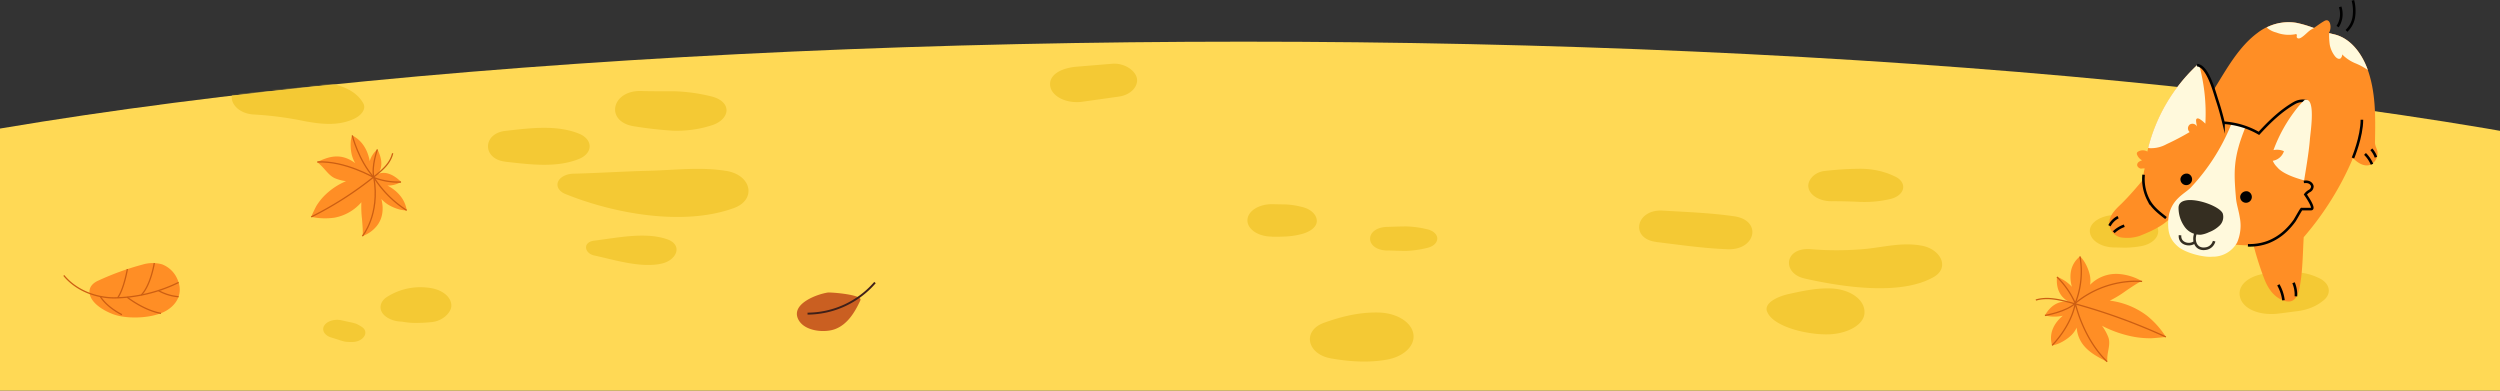 <svg width="1920" height="300" fill="none" xmlns="http://www.w3.org/2000/svg"><rect width="100%" height="100%" fill="#333333" stroke="none"/><ellipse cx="955" cy="258" rx="1346" ry="226" fill="#FFD955"/><mask id="a" style="mask-type:alpha" maskUnits="userSpaceOnUse" x="-391" y="32" width="2692" height="452"><ellipse cx="955" cy="258" rx="1346" ry="226" fill="#B7C755"/></mask><g mask="url(#a)"><path d="M612.359 243.459c-3.122-10.662 14.894-17.441 23.317-18.776 2.28-.349 27.075 1.582 25.123 5.896-4.108 8.936-9.778 18.488-19.33 22.124-7.827 3.041-22.741 1.87-27.836-6.45a10.81 10.81 0 0 1-1.274-2.794Z" fill="#CA5F21"/><path d="M620.186 240.871A68.869 68.869 0 0 0 671.995 217" stroke="#3F2019" stroke-width="1.5" stroke-miterlimit="10"/><path d="M75.727 215.393a210.474 210.474 0 0 1 33.531-12.133 26.988 26.988 0 0 1 15.269-.233 21.052 21.052 0 0 1 6.991 4.494 20.998 20.998 0 0 1 4.7 6.846c4.677 10.406 0 19.343-8.698 24.336-9.353 5.367-26.165 6.394-37.132 3.687-7.295-1.797-21.161-8.657-21.652-17.967-.234-4.526 3.25-7.443 6.991-9.03Z" fill="#FF8E25"/><path d="M49 211.543c9.353 11.434 24.435 17.127 38.535 17.244A116.167 116.167 0 0 0 137.2 216.91" stroke="#CC5E12" stroke-miterlimit="10"/><path d="M118.518 202s-2.713 17.103-10.032 24.593M97.846 206.597s-2.713 15.61-7.506 22.166M97.66 228.25s12.697 10.08 26.025 12.413M121.744 223.21a37.73 37.73 0 0 0 15.433 4.667M77.059 227.69s3.928 7.42 16.578 14" stroke="#CC5E12" stroke-miterlimit="10"/><path d="M1022.39 275.303c14.29 2.444 28.73 3.456 43.14.822 6.41-1.221 11.94-3.93 15.58-7.634 3.64-3.703 5.16-8.153 4.26-12.536-.89-4.383-4.13-8.405-9.13-11.333-4.99-2.927-11.41-4.564-18.07-4.611-14.83-.232-28.32 3.224-41.27 7.859-17.112 6.153-13.14 24.252 5.4 27.391l.09.042ZM976.783 181.836c3.175 0 6.35 0 9.778-.168 4.352-.148 8.64-.759 12.699-1.812 6.57-1.601 12.38-5.457 12.03-10.535-.11-2.368-1.32-4.655-3.48-6.543-2.15-1.889-5.14-3.284-8.55-3.992-4.059-1.053-8.347-1.665-12.699-1.812-3.174 0-6.539-.105-9.778-.169-4.975 0-9.748 1.312-13.266 3.647-3.519 2.336-5.496 5.503-5.496 8.806 0 3.302 1.977 6.47 5.496 8.805 3.518 2.335 8.291 3.647 13.266 3.647v.126ZM1065.45 192.33c4.89.126 9.81.358 14.7.358 5.33-.235 10.58-.98 15.58-2.213 2.34-.471 4.39-1.429 5.85-2.732 1.45-1.304 2.24-2.883 2.24-4.505 0-1.622-.79-3.202-2.24-4.505-1.46-1.303-3.51-2.261-5.85-2.733-5-1.218-10.26-1.929-15.58-2.107-4.89 0-9.81.232-14.7.359-17.62.4-17.65 17.762 0 18.162v-.084ZM1357.1 239.168c4.35 11.904 31.74 18.352 48.28 17.572 13.81-.674 27.21-7.627 26.54-17.614-.14-4.645-2.99-9.072-7.94-12.356-4.95-3.283-11.63-5.167-18.63-5.259-10.92-.295-21.68 2.107-31.9 4.362-7.94 1.791-18.8 6.679-16.38 13.295h.03ZM1385.8 213.863c28.98 6.552 74 13.442 99.33-1.138 12.51-7.206 5.43-21.47-9.52-24.104-14.95-2.634-28 1.011-42.76 2.549a243.696 243.696 0 0 1-42.42.19c-20.28-1.475-21.96 18.563-4.57 22.503h-.06ZM1623.74 190.052c2.86 0 5.71.148 8.57.169 4.09-.087 8.14-.483 12.1-1.18 3.76-.694 7.08-2.187 9.44-4.251 2.37-2.064 3.65-4.586 3.65-7.18 0-2.593-1.28-5.115-3.65-7.179-2.36-2.064-5.68-3.558-9.44-4.251a79.868 79.868 0 0 0-12.1-1.18c-2.86 0-5.71 0-8.57.169-9.78.189-19.05 5.583-18.73 12.431.07 3.284 2.07 6.419 5.56 8.744 3.5 2.324 8.22 3.654 13.17 3.708ZM1750.04 240.809l15.56-2.001c7.03-1.084 13.33-3.685 17.9-7.396 1.86-1.274 3.26-2.808 4.1-4.49.85-1.682 1.11-3.468.77-5.227-.34-1.758-1.27-3.443-2.72-4.931-1.45-1.487-3.39-2.739-5.67-3.662-5.96-2.828-13.16-4.265-20.48-4.087l-15.87.737c-14.25.674-25.4 8.028-23.4 17.91s15.62 14.959 29.72 13.147h.09ZM253.385 258.869l6.35 1.98a44.135 44.135 0 0 0 5.047 1.496c1.783.253 3.607.359 5.429.316 8.794.169 14.032-7.775 7.365-11.799a28.299 28.299 0 0 0-4.095-2.234 36.14 36.14 0 0 0-5.175-1.306l-6.603-1.454c-2.502-.442-5.161-.269-7.487.487-2.325.756-4.159 2.045-5.165 3.629-1.006 1.584-1.114 3.356-.306 4.989.808 1.632 2.479 3.016 4.704 3.896h-.064ZM308.814 247.027c4.254.295-2.984-.527.603.127 2.86.51 5.801.792 8.762.842 4.539.055 9.076-.164 13.556-.653 8.349-.822 15.238-7.627 14.889-12.979-.087-2.932-1.576-5.77-4.252-8.103-2.677-2.333-6.402-4.041-10.637-4.876-13.27-2.381-25.175.695-34.699 6.763-2.313 1.563-3.877 3.547-4.493 5.699-.616 2.153-.256 4.378 1.033 6.396 1.313 1.971 3.442 3.655 6.139 4.856s5.852 1.869 9.099 1.928ZM456.432 196.228c15.27 3.265 35.905 9.881 51.905 6.173 11.619-2.718 16.413-14.517 3.682-18.773-16.762-5.626-38.095-.948-55.587 1.18-9.207 1.116-7.715 9.776 0 11.42ZM433.922 148.862c36.159 14.749 90.128 25.284 129.62 10.956 17.556-6.321 13.873-25.284-5.619-28.529-20.159-3.244-38.857-.653-59.365-.147-19.461.484-38.89 1.791-58.35 2.254-2.678.087-5.246.733-7.336 1.847-2.09 1.114-3.596 2.639-4.3 4.356-.705 1.717-.573 3.537.377 5.201.949 1.664 2.668 3.086 4.91 4.062h.063ZM388.015 124.189c18.858 2.107 39.175 4.909 56.636-2.107 2.508-1.019 4.581-2.448 6.019-4.15 1.438-1.703 2.193-3.622 2.193-5.574s-.755-3.871-2.193-5.574c-1.438-1.702-3.511-3.131-6.019-4.15-17.461-6.995-37.778-4.214-56.636-2.107-17.619 2.107-17.651 21.576 0 23.62v.042ZM487.347 97.05a299.464 299.464 0 0 0 29.334 3.309c9.838.34 19.651-.934 28.571-3.709 15.873-4.214 18-18.963 0-22.86-8.612-2.117-17.655-3.36-26.825-3.688-8.572-.105-17.08.106-25.651-.21-23.334-.864-28.572 23.767-5.524 27.159h.095ZM832.336 77.982l26.921-3.792c9.524-1.328 15.079-8.133 13.873-14.096-1.206-5.963-9.524-11.905-19.048-11.125l-27.238 2.254c-12.191 1.012-22 6.532-20.191 15.445.407 1.912 1.418 3.745 2.969 5.38 1.551 1.633 3.606 3.03 6.029 4.1 2.423 1.069 5.16 1.785 8.031 2.101 2.87.316 5.809.225 8.622-.267h.032ZM1933.39 86.663h9.17c5.16-.318 10.17-1.344 14.7-3.013 10.32-3.118 10.32-14.96 0-18.078-4.53-1.668-9.54-2.694-14.7-3.013h-9.17c-4.82 0-9.44 1.27-12.84 3.53-3.41 2.26-5.32 5.326-5.32 8.522 0 3.197 1.91 6.262 5.32 8.522 3.4 2.26 8.02 3.53 12.84 3.53ZM1406.28 154.53c7.43 0 14.73.148 22.22.527 7.72.301 15.46-.415 22.76-2.107 2.71-.558 5.11-1.619 6.93-3.057 1.83-1.438 2.99-3.193 3.35-5.056.37-1.864-.08-3.757-1.29-5.457-1.21-1.699-3.13-3.132-5.53-4.129-7.61-3.687-16.8-5.666-26.22-5.647-9 .081-17.98.638-26.86 1.665-8.66.822-13.97 7.817-12.7 13 .56 2.831 2.64 5.433 5.86 7.323 3.22 1.891 7.37 2.942 11.67 2.959l-.19-.021ZM1272.02 185.861c18.22 2.212 36.35 4.888 54.89 5.563 21.65.779 26.48-22.124 5.14-25.284-18.12-2.655-36.66-3.287-55.14-4.404-20.54-1.222-25.4 21.576-4.89 24.062v.063ZM195.445 87.97c12.934.752 25.707 2.434 38.095 5.015 13.333 2.486 26.095 3.834 38.095-1.602 5.493-2.465 9.937-7.48 7.366-12.03-12.699-22.862-59.556-17.573-88.35-14.286-20.508 2.36-14 22.123 4.667 22.903h.127Z" fill="#F4C934"/><path d="M270.468 104c-1.573 3.382-1.517 10.203-.211 15.269a24.796 24.796 0 0 0 2.527 6.02c-11.43-8.504-20.852-4.743-29.305-.814 5.392 3.846 8.159 9.684 13.382 12.266a33.105 33.105 0 0 0 8.889 2.4 52.012 52.012 0 0 0-16.78 11.325 43.865 43.865 0 0 0-5.982 7.676 92.48 92.48 0 0 0-3.988 8.421 51.353 51.353 0 0 0 17.819.617 35.882 35.882 0 0 0 20.726-11.858 77.577 77.577 0 0 0 .449 12.63c.098 1.291 1.193 13.066.295 13.374a24.54 24.54 0 0 0 11.57-8.42c4.409-5.936 4.774-13.318 3.033-20.096a25.497 25.497 0 0 0 4.859 4.14c4.409 2.806 10.896 4.968 14.589 4.504-1.474-9.599-8.425-15.619-14.772-18.959a18.733 18.733 0 0 0 10.433-2.807c-4.676-4.729-11.486-8.855-18.058-5.964 4.775-5.361 2.949-13.108-.112-19.016a18.8 18.8 0 0 0-5.883 9.066c-1.208-6.933-4.803-15.409-13.48-19.774Z" fill="#FF8E25"/><path d="M239 166.605a266.866 266.866 0 0 0 48.528-31.113c6.249-5.024 12.189-9.922 14.042-17.795M308.001 139.814a53.053 53.053 0 0 1-20.782-3.396M312.339 161.567a82.404 82.404 0 0 1-25.12-25.149" stroke="#CC5E12" stroke-miterlimit="10"/><path d="M287.219 136.418s-22.355-13.136-43.53-12.027M278.289 181.382s13.733-16.293 8.86-44.908M287.221 136.418C275.173 122.918 270.539 104 270.539 104" stroke="#CC5E12" stroke-miterlimit="10"/><path d="M289.831 114.778s-4.789 13.051-2.682 21.584" stroke="#CC5E12" stroke-miterlimit="10"/></g><path d="M1576.01 265.247c4.62-.441 11.23-4.23 15.1-8.131a20.245 20.245 0 0 0 3.78-5.503c1.19 14.688 12.71 20.939 23.59 26.243-.71-6.876 2.69-12.475.86-18.475a37.039 37.039 0 0 0-5.02-9.192 88.287 88.287 0 0 0 25.05 8.58c4.11.697 8.27 1.042 12.44 1.029.99-.003 11.73-.861 11.57-1.109a67.744 67.744 0 0 0-14.23-16.022 59.63 59.63 0 0 0-28.83-11.782 79.383 79.383 0 0 0 12.02-7.267c1.19-.791 11.78-8.176 12.82-7.569a41.405 41.405 0 0 0-17.81-5.616 27.95 27.95 0 0 0-12 1.686 28.036 28.036 0 0 0-10.17 6.609c.35-2.151.35-4.346 0-6.497-.96-5.386-4.21-12.299-7.74-15.315-8.16 6.535-8.25 15.955-6.23 23.357a29.241 29.241 0 0 0-11.42-7.664c-.73 6.707.9 14.942 9.19 19.166-9.22-1.281-15.26 4.554-18.48 10.471a29.216 29.216 0 0 0 13.75.222c-5.89 4.975-11.19 12.764-8.24 22.779Z" fill="#FF8E25"/><path d="M1663.4 258.779a453.441 453.441 0 0 0-70.8-25.727c-10.12-2.773-19.87-5.343-29.08-2.622M1579.75 212.704a64.915 64.915 0 0 1 14.04 20.223M1597.43 196.961a66.522 66.522 0 0 1-3.61 35.915" stroke="#CC5E12" stroke-miterlimit="10"/><path d="M1593.82 232.876s5.75 26.85 24.43 44.871M1645.14 216.118a73.665 73.665 0 0 0-51.33 16.758M1593.81 232.876c-3.16 17.986-17.8 32.371-17.8 32.371" stroke="#CC5E12" stroke-miterlimit="10"/><path d="M1570.49 242.29s16.74-2.897 23.33-9.414" stroke="#CC5E12" stroke-miterlimit="10"/><path d="M1619.89 170.732c.42-5.641 4.85-9.95 8.99-13.896 13.05-12.784 23.8-27.915 36.07-41.449a331.174 331.174 0 0 0 36.53-48.615c8.96-14.526 18.14-30.989 32.16-41.424a39.154 39.154 0 0 1 14.11-6.995 39.268 39.268 0 0 1 15.74-.873c10.02 1.888 19.03 6.61 28.9 8.837 13.68 3.099 22.71 16.439 26.9 29.827 5.43 17.214 5.04 35.372 4.7 53.287 0 3.462 2.42 5.593 1.94 9.031a9.707 9.707 0 0 1-1.73 4.87 9.734 9.734 0 0 1-3.99 3.289c-4.23 1.525-8.81-1.162-12.1-4.213l-1.02-.992a229.533 229.533 0 0 1-37.84 60.744c-.65 11.112-.78 24.525-2.59 35.517-1.16 7.263-3.22 16.56-12.76 13.194-7.72-2.687-12.11-9.466-14.96-16.753a243.771 243.771 0 0 1-9.06-29.053c-2.1-8.449-3.58-16.657-9.68-23.387-6.56-7.263-16.56-10.75-26.17-11.428-5.52-.387-12.23.388-16.73 3.922-4.51 3.535-6.83 9.685-10.92 13.752-6.13 6.101-15.16 10.096-23.07 13.219a30.636 30.636 0 0 1-14.19 1.235 11.28 11.28 0 0 1-6.81-4.085 11.343 11.343 0 0 1-2.42-7.561Z" fill="#FF8E25"/><path d="M1641.2 118.583a1.885 1.885 0 0 1 0-1.283c.16-.323.42-.592.73-.775a6.999 6.999 0 0 1 7.26-.121 130.989 130.989 0 0 1 38.25-66.385c8.31.654 13.37 20.845 15.47 27.164 1.87 5.617 3.47 11.33 4.85 17.069 9.54.58 18.81 3.373 27.09 8.159 8.18-8.934 16.95-17.408 27.33-23.34 2.69-1.5 6.68-3.292 9.69-2.42 6.15 1.55 2.42 25.106 2.01 30.263a258.367 258.367 0 0 1-4.68 32.757c4.84-.678 6.37 2.009 6.56 3.389 0 .72-.2 1.426-.57 2.044-.37.617-.9 1.124-1.53 1.467a9.823 9.823 0 0 0-3.25 2.784c.92 1.307 7.65 11.064 4.43 11.185-2.42.121-4.84 0-7.26 0-.39 0-4.84 8.111-5.47 8.982a54.574 54.574 0 0 1-6.37 7.384 41.578 41.578 0 0 1-14.16 9.104 40.517 40.517 0 0 1-15.28 2.421 195.892 195.892 0 0 1-25.76-2.421c-13.94-2.252-26.19-9.927-37.14-18.497-5.3-4.14-10.43-7.99-13.56-14.091a34.686 34.686 0 0 1-3.65-19.199c.19-1.636.5-3.255.94-4.842-1.89-.315-2.78.702-4.33-.436a3.537 3.537 0 0 1-1.38-1.67 2.713 2.713 0 0 1 .08-1.52c.18-.489.48-.919.89-1.24a8.572 8.572 0 0 1 2.73-1.404 8.205 8.205 0 0 1-3.92-4.528Z" fill="#FF8E25"/><path d="M1663.5 167.464c-5.3-4.14-10.43-7.989-13.56-14.09a34.686 34.686 0 0 1-3.65-19.199M1767.68 160.516c-.39 0-4.84 8.11-5.47 8.982a54.635 54.635 0 0 1-6.37 7.384 41.56 41.56 0 0 1-14.16 9.103 40.477 40.477 0 0 1-15.28 2.421M1769.33 139.695c4.84-.678 6.36 2.009 6.56 3.389-.01.72-.21 1.426-.58 2.044-.37.617-.9 1.124-1.53 1.467a9.8 9.8 0 0 0-3.24 2.784c.92 1.307 7.65 11.064 4.43 11.185-2.42.121-4.85 0-7.27 0" stroke="#000" stroke-width="2" stroke-miterlimit="10"/><path d="M1665.32 167.609c1.76-14.526 12.42-18.69 17.07-23.435a156.104 156.104 0 0 0 31.08-48.421l.44-.678c1.84.29 3.65.678 5.44 1.138 1.8.46 3.44 1.017 5.11 1.598-9.37 23.145-8.98 33.749-7.26 54.013.41 5.084 2.18 9.999 2.93 15.035 1.3 6.511.6 13.262-2.01 19.368a21.366 21.366 0 0 1-8 8.094 21.368 21.368 0 0 1-11.03 2.825c-6.97.654-20.34-2.905-25.95-7.432-7.48-6.101-8.5-12.541-7.82-22.105Z" fill="#FFF9DC"/><path d="M1707.08 164.002c.47 1.578.5 3.254.1 4.851a9.16 9.16 0 0 1-2.38 4.228 23.766 23.766 0 0 1-8.25 5.229 21.522 21.522 0 0 1-6.18 1.937c-2.55.134-5.09-.407-7.36-1.567a14.494 14.494 0 0 1-5.59-5.042 24.796 24.796 0 0 1-4.29-14.526c.9-11.622 31.21-2.179 33.95 4.89Z" fill="#352E21"/><path d="M1700.45 185.211a7.735 7.735 0 0 1-5.67 5.592c-9.47 2.155-11.84-8.304-6.8-14.938" stroke="#352E21" stroke-width="2" stroke-miterlimit="10"/><path d="M1674.25 180.659c-.66 6.561 7.26 8.45 11.13 5.448" stroke="#352E21" stroke-width="2" stroke-miterlimit="10"/><path d="M1681.66 101.418a196.49 196.49 0 0 1-17.77 9.321 24.255 24.255 0 0 1-12.91 3.051c-.4-.047-.79-.12-1.18-.218a130.732 130.732 0 0 1 37.55-63.553c.61.056 1.2.211 1.76.46a140.597 140.597 0 0 1 4.6 44.499 23.832 23.832 0 0 0-4.16-3.438c-.82-.508-2.03-.944-2.66-.17-.26.412-.36.9-.29 1.38.09 1.577.36 3.137.82 4.65-.22-.512-.55-.97-.97-1.344a3.88 3.88 0 0 0-1.43-.825 3.94 3.94 0 0 0-3.22.377 3.86 3.86 0 0 0-1.05 1.272 3.855 3.855 0 0 0-.4 1.598c-.01.556.1 1.109.32 1.617.23.509.57.96.99 1.323Z" fill="#FFF9DC"/><path d="M1720.49 150.662a4.5 4.5 0 0 0 .38 2.479 4.474 4.474 0 0 0 6.46 1.892 4.483 4.483 0 0 0 1.66-1.884c.36-.773.49-1.633.38-2.478a4.491 4.491 0 0 0-3.09-3.689 4.883 4.883 0 0 0-1.9-.045 4.877 4.877 0 0 0-3.13 1.992 4.985 4.985 0 0 0-.76 1.733ZM1674.61 137.104a4.497 4.497 0 0 0 2.03 4.367 4.49 4.49 0 0 0 4.82.004 4.454 4.454 0 0 0 1.65-1.884c.36-.773.49-1.632.38-2.478a4.459 4.459 0 0 0-1.01-2.296 4.448 4.448 0 0 0-2.08-1.393 4.852 4.852 0 0 0-5.03 1.948c-.36.521-.62 1.11-.76 1.732Z" fill="#000"/><path d="M1807.07 121.343s6.87-16.342 6.87-29.367" stroke="#000" stroke-width="2" stroke-miterlimit="10"/><path d="M1787.36 27.043a9.489 9.489 0 0 0 2.21-4.13c.37-1.54.36-3.15-.05-4.683-.34-1.234-1.14-2.542-2.43-2.663-.72-.01-1.44.192-2.05.581-5.28 2.905-9.69 7.7-15.69 8.668" fill="#FF8E25"/><path d="M1808.67 48.494a30.668 30.668 0 0 1-9.88-6.706 3.946 3.946 0 0 1-1.36 3.147c-1.4.799-3.12-.436-4.14-1.72a20.434 20.434 0 0 1-4.06-9.03 54.937 54.937 0 0 1-.44-8.788c1.19.339 2.42.654 3.61.92 12.88 2.905 21.62 14.89 26.1 27.455a49.563 49.563 0 0 0-9.83-5.278ZM1748.09 24.937a16.652 16.652 0 0 1-7.27-3.874 36.901 36.901 0 0 1 22.67-3.535c4.69.99 9.29 2.342 13.77 4.043-4.26 1.622-6.05 4.842-9.88 7.264-.57.406-1.25.649-1.96.702-.35.022-.7-.079-.99-.287a1.511 1.511 0 0 1-.58-.851c0-.727.41-1.598-.15-2.058a1.409 1.409 0 0 0-1.18 0c-4.85.861-9.84.376-14.43-1.404Z" fill="#FFF9DC"/><path d="M1797.24 5.278a17.505 17.505 0 0 1-1.96 15.156M1807.04.29a32.138 32.138 0 0 1 .73 12.542 18.528 18.528 0 0 1-5.69 10.894M1687.35 50.019c8.3.654 13.36 20.845 15.47 27.164 1.86 5.617 3.46 11.33 4.84 17.069a61.614 61.614 0 0 1 27.19 8.159c8.18-8.934 16.94-17.408 27.33-23.34a13.344 13.344 0 0 1 9.42-1.33M1753.69 230.581a31.28 31.28 0 0 0-3.93-11.839M1763.27 227.579c.17-3.572-.46-7.137-1.84-10.435M1631.45 173.372a22.197 22.197 0 0 0-8.07 4.963M1626.7 166.762a15.205 15.205 0 0 0-6.63 6.61M1821.69 126.161a24.125 24.125 0 0 0-5.37-7.941M1824.72 120.762a17.904 17.904 0 0 0-3.54-6.101" stroke="#000" stroke-width="2" stroke-miterlimit="10"/><path d="M1748.84 128.34a14.528 14.528 0 0 1-3.34-4.842 10.93 10.93 0 0 0 8.57-7.384 13.13 13.13 0 0 0-8.04-.823 115.776 115.776 0 0 1 17.87-31.91 51.726 51.726 0 0 1 6.24-6.754c.62-.02 1.24.038 1.84.17 6.15 1.549 2.43 25.105 2.01 30.262-.84 10.992-3.65 26.317-4.4 31.474 0-.097-15.67-3.729-20.75-10.193Z" fill="#FFF9DC"/></svg>